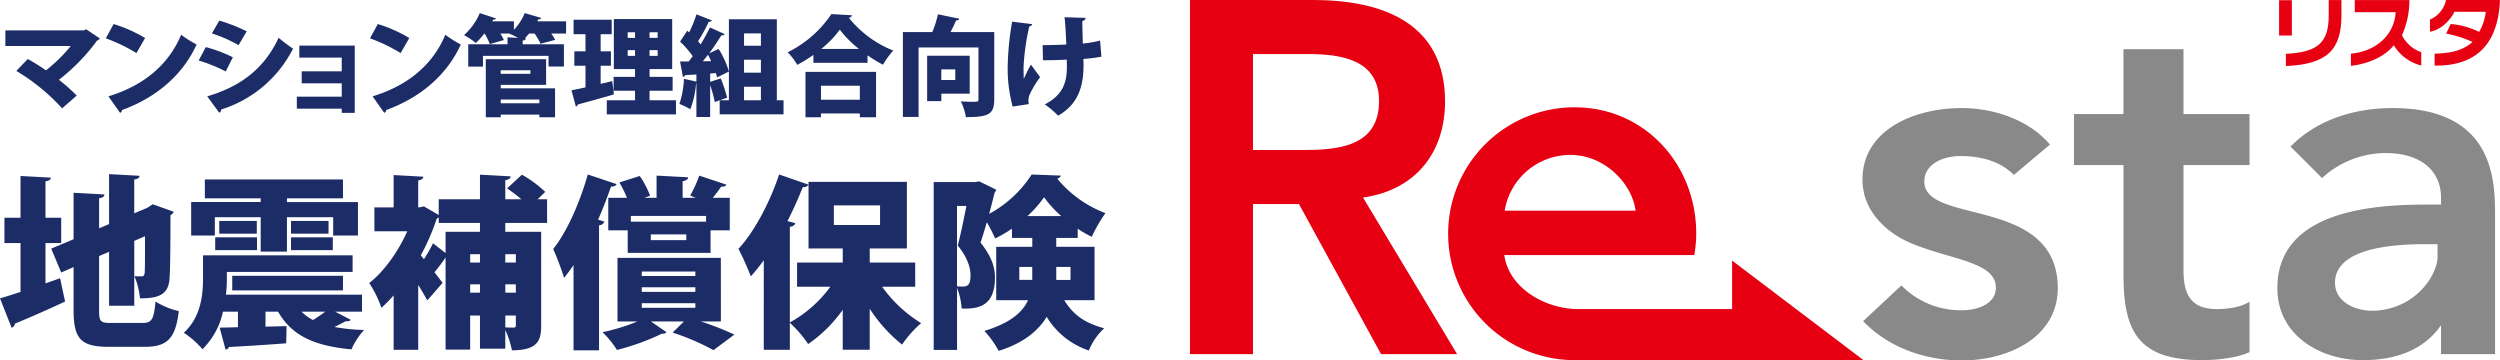 <svg xmlns="http://www.w3.org/2000/svg" viewBox="0 0 554.387 79.929"><defs><style>.a{fill:#1c2c66;}.b{fill:#e60012;}.c{fill:#898989;}</style></defs><title>アートボード 1</title><path class="a" d="M22.121,8.523a.879.879,0,0,1-.576.456,43.833,43.833,0,0,1-8.473,8.713,40.069,40.069,0,0,1,3.937,3.5l-3.24,2.832a44.318,44.318,0,0,0-10.154-8.3l2.544-2.64A45.165,45.165,0,0,1,10.192,15.6a33.583,33.583,0,0,0,5.5-5.4H1.191V6.747H18.616l.481-.264Z"/><path class="a" d="M25.191,5.331a31.168,31.168,0,0,1,6.986,3.1l-1.921,3.336A37.205,37.205,0,0,0,23.464,8.5ZM24.04,21.364c7.9-2.4,13.393-7.081,16.129-13.657A24.508,24.508,0,0,0,43.6,9.867C40.625,16.4,34.937,21.532,27.088,24.388a.917.917,0,0,1-.456.648Z"/><path class="a" d="M45.639,10.443a32.077,32.077,0,0,1,6,2.256l-1.584,3.145a35.074,35.074,0,0,0-6-2.425Zm.312,10.921C53.1,19.252,58.48,15.46,61.792,8.379a32.858,32.858,0,0,0,3.192,2.4A26.791,26.791,0,0,1,49.023,24.292a.653.653,0,0,1-.408.7Zm2.689-16.8a38.569,38.569,0,0,1,6.072,2.376l-1.8,3.072A32.744,32.744,0,0,0,46.983,7.4Z"/><path class="a" d="M78.664,10.107V25.036h-2.88V24.1H65.823V21.436h9.961V18.484H66.9V15.82h8.881V12.771H66.375V10.107Z"/><path class="a" d="M83.775,5.331a31.168,31.168,0,0,1,6.986,3.1L88.84,11.763A37.205,37.205,0,0,0,82.048,8.5ZM82.624,21.364c7.9-2.4,13.393-7.081,16.129-13.657a24.508,24.508,0,0,0,3.433,2.16C99.209,16.4,93.521,21.532,85.672,24.388a.917.917,0,0,1-.456.648Z"/><path class="a" d="M125.537,4.731V7.443h-3.288a12.424,12.424,0,0,1,.864,1.392l-3.24.864a14.93,14.93,0,0,0-1.32-2.256h-1.225c-.311.36-.624.72-.935,1.056h.215c-.024.264-.215.432-.7.5v.816h9.145v4.944h-3.409V12.387H107.1v2.376h-3.265V9.819h8.713V8.283l2.352.12c-.648-.336-1.392-.7-1.92-.936l.024-.024h-2.04a12.511,12.511,0,0,1,.768,1.44l-3.121.888a12.925,12.925,0,0,0-1.151-2.328h-.072a16.01,16.01,0,0,1-1.872,2.088A17.822,17.822,0,0,0,102.9,7.779a13.65,13.65,0,0,0,3.5-4.873l3.6,1.176a.645.645,0,0,1-.649.264l-.191.385h4.8V6.6a11.4,11.4,0,0,0,2.4-3.7l3.673,1.081a.6.6,0,0,1-.648.288,4.182,4.182,0,0,1-.241.456ZM111.04,18.82v.768h12.049V26h-3.481V25.42H111.04V26h-3.312V13.131H121.1V18.82Zm6.576-3.241H111.04v.792h6.576Zm1.992,6.5H111.04V22.9h8.568Z"/><path class="a" d="M135.76,17.98l.384,2.952c-2.9.84-6,1.7-7.993,2.232a.588.588,0,0,1-.456.456l-.96-3.6c.888-.168,1.945-.384,3.1-.648v-4.8h-2.472V11.379h2.472V7.587h-2.64V4.37h8.449V7.587h-2.449v3.792h2.281v3.193h-2.281V18.6Zm8.281,4.248H149.9v3.144H134.56V22.228h6.264V20.116h-4.752V17.044h4.752V15.316h-4.7V4.226h12.937v11.09h-5.016v1.728h5.112v3.072h-5.112ZM139.192,7.155V8.4h1.632V7.155Zm0,5.232h1.632V11.115h-1.632ZM145.841,8.4V7.155h-1.8V8.4Zm0,3.984V11.115h-1.8v1.272Z"/><path class="a" d="M172.265,22.228h1.488v3.12H159.592v-3.12l-1.08.408a28.02,28.02,0,0,0-1.033-3.744v7.056h-3.047v-7.44h-.073a20.8,20.8,0,0,1-1.272,5.712,17.384,17.384,0,0,0-2.424-1.176,20.452,20.452,0,0,0,1.008-5.568l2.761.624V16.515c-.937.049-1.8.12-2.521.144a.527.527,0,0,1-.479.385l-.624-3.409h1.92c.288-.384.6-.768.887-1.176a22.074,22.074,0,0,0-2.807-3.24L152.415,6.8l.408.384a29.9,29.9,0,0,0,1.632-4.008l3.433,1.367a.785.785,0,0,1-.72.288,35,35,0,0,1-2.376,4.321c.216.24.407.48.575.7.792-1.3,1.513-2.616,2.065-3.769L160.7,7.563c-.1.192-.36.288-.744.288a47.791,47.791,0,0,1-2.712,3.984l2.112-.984a19.446,19.446,0,0,1,2.28,5.016l-2.64,1.3a9.413,9.413,0,0,0-.24-.961l-1.273.1v1.848l2.353-.768a35.467,35.467,0,0,1,1.416,4.272l-1.632.576h2.016V4.275h10.633ZM157.7,13.563A15.569,15.569,0,0,0,157,12.147c-.385.48-.769.984-1.152,1.44ZM168.736,7.4h-3.744v2.736h3.744Zm0,8.713V13.251h-3.744v2.857Zm-3.744,3.12v3h3.744v-3Z"/><path class="a" d="M180.376,12.171A34.354,34.354,0,0,1,176.8,14.38a13.852,13.852,0,0,0-2.137-2.785,24.858,24.858,0,0,0,9.7-8.473l4.584.264a.815.815,0,0,1-.719.553,23.935,23.935,0,0,0,9.864,7.272,17.267,17.267,0,0,0-2.28,3.144,30.5,30.5,0,0,1-3.432-2.088v1.657h-12ZM178.623,26V15.94h15.649V26h-3.6v-.84h-8.617V26Zm12.05-6.984h-8.617v3.1h8.617Zm-.193-8.161a23.7,23.7,0,0,1-4.248-4.272,22.727,22.727,0,0,1-4.128,4.272Z"/><path class="a" d="M220.481,7.107V22.084c0,3.288-1.344,3.888-6.289,3.888a12.178,12.178,0,0,0-1.128-3.5c.817.072,1.825.1,2.521.1,1.248,0,1.392,0,1.392-.552v-11.5H203.7v15.41h-3.479V7.107h6.528A24.779,24.779,0,0,0,208,3.171l4.752.984c-.071.24-.336.359-.743.383-.337.817-.769,1.705-1.225,2.569Zm-5.449,13.657h-6.288V22.42H205.6V12.363h9.432Zm-3.192-5.377h-3.1V17.74h3.1Z"/><path class="a" d="M228.9,5.355c-.023.239-.36.456-.647.5a50.551,50.551,0,0,0-1.273,8.9c0,.745,0,1.728.048,2.737.361-.792,1.032-2.209,1.584-3.169l2.04,2.784a22.087,22.087,0,0,0-2.256,3.721,3.3,3.3,0,0,0-.336,1.464,4.856,4.856,0,0,0,.073.792l-3.576.552a32.531,32.531,0,0,1-1.1-8.737,65.567,65.567,0,0,1,.984-10.1Zm2.305,4.656c1.008,0,3.816-.048,5.256-.144-.12-2.808-.264-5.28-.408-6.048l4.7.144a.914.914,0,0,1-.744.719c0,1.033.047,2.977.12,4.969A24.353,24.353,0,0,0,243.953,9l.288,3.576c-1.08.192-2.425.384-3.984.5l.023,1.321c0,4.992-1.3,8.76-5.64,11.256a20.239,20.239,0,0,0-2.952-2.5c4.1-2.136,4.9-4.944,4.9-8.4l-.023-1.536c-1.393.1-3.529.144-5.282.144Z"/><path class="a" d="M10.086,62.844,13.325,61.7l1.107,5.166c-4.018,1.886-8.283,3.731-11.153,4.92a1.024,1.024,0,0,1-.7.9L0,66.165C1.271,65.8,2.829,65.3,4.551,64.73V53.906H.983V48.289H4.551V39.023l6.723.369c-.041.451-.368.7-1.188.82v8.077h3.485v5.617H10.086Zm11.89,5.986c0,2.5.287,2.788,2.706,2.788H31.57c2.132,0,2.542-.82,2.911-4.756a16.964,16.964,0,0,0,5.166,2.132c-.7,5.9-2.418,7.913-7.5,7.913H24.108c-6.109,0-7.79-1.722-7.79-8.077V59.236l-2.747,1.189-2.215-5.289,4.962-2.091V42.754l6.847.369c-.041.451-.369.7-1.189.861v6.642l2.214-.943V38.613l6.765.369c-.041.451-.369.7-1.189.82v7.5l2.911-1.23,1.189-.779,4.674,1.681a1.809,1.809,0,0,1-.738.738c0,7.913-.082,12.177-.2,13.9-.164,3.854-2.624,4.551-6.56,4.551a16.989,16.989,0,0,0-1.23-4.92c.533.041,1.23.041,1.558.041.41,0,.615-.123.7-.738.082-.492.082-2.829.082-8.159l-2.379,1.025V67.805H24.19V55.833l-2.214.943Z"/><path class="a" d="M74.333,69.117l3.444,1.8c-.246.328-.574.328-1.148.328-.656.369-1.558.82-2.46,1.271a42.724,42.724,0,0,0,6.56.656,15.851,15.851,0,0,0-2.788,4.3C69.5,76.7,64.657,74.324,61.664,69.117H58.876v3.321l4.674-.123-.082,3.813c-4.756.369-9.553.656-12.71.82a.842.842,0,0,1-.738.574l-1.312-4.879c1.188,0,2.542-.041,4.059-.082V69.117H49.446A16.578,16.578,0,0,1,44.9,77.44a19.619,19.619,0,0,0-4.141-3.649c3.853-3.526,4.264-8.487,4.264-12.177v-5h33.17V60.3H50.307v1.435a28.181,28.181,0,0,1-.205,3.608H80.278v3.772ZM47.642,48.166v4.059H42.394V44.8H57.81v-.82H45.428V39.8H76.055v4.182H63.632v.82H79.376v7.421H73.882V48.166H63.632v7.626H57.81V48.166Zm.082,7.3V52.635H56.99v2.829Zm.9-6.478h8.323v2.829H48.626ZM76.055,64.4H51.5V61.163H76.055ZM64.534,48.986h8.323v2.829H64.534Zm0,6.478V52.635H73.8v2.829Zm2.337,13.653a9.887,9.887,0,0,0,2.542,1.845c.943-.574,1.886-1.23,2.706-1.845Z"/><path class="a" d="M121.319,49.437h-9.266v1.968h7.954V72.192c0,3.239-.7,5.494-6.478,5.494a20.659,20.659,0,0,0-1.476-4.51v4.141h-5.617V69.978h-2.173v7.544H98.81V57.145h-.041c-.574.9-1.558,2.173-2.419,3.239.82,1.025,1.476,1.927,1.8,2.337l-3.4,3.9c-.492-.943-1.23-2.173-2.009-3.444V77.563H87.289V65.509a34.621,34.621,0,0,1-2.706,2.747,24.542,24.542,0,0,0-2.706-5.494c3.28-2.542,6.436-6.97,8.446-11.48h-7.3V45.993h4.265V38.818l6.6.369c-.041.41-.369.7-1.148.82v5.986a4.076,4.076,0,0,0,1.23-.246l3.321,1.927V44.189h9.143V38.736l6.806.369c-.041.451-.369.7-1.189.861v4.223h3.567c-.984-.861-2.173-1.722-3.157-2.419l3.28-3.034a26.382,26.382,0,0,1,5.166,3.813l-1.68,1.64h2.09Zm-14.883,1.968V49.437H97.293v-1.23a1.693,1.693,0,0,1-.451.287,48.2,48.2,0,0,1-3.527,8.118l.7.861a32.4,32.4,0,0,0,2.008-3.526L98.81,56.12V51.405Zm-2.173,6.806h2.173V56.366h-2.173Zm0,6.683h2.173V63.049h-2.173Zm10.127-8.528h-2.337v1.845h2.337Zm-2.337,6.683v1.845h2.337V63.049Zm0,6.929V72.6c.738.041,1.517.041,1.845.041.369,0,.492-.123.492-.533V69.978Z"/><path class="a" d="M136.735,40.827c-.164.369-.574.574-1.23.533-.861,2.46-1.8,4.92-2.87,7.339l1.394.451a1.381,1.381,0,0,1-1.189.82V77.686h-5.658v-18.9q-1.047,1.538-2.091,2.829a63.768,63.768,0,0,0-2.419-6.4c2.952-3.649,5.9-10.209,7.667-16.523ZM159.859,71.29h-4.428a65.608,65.608,0,0,1,7.422,2.911l-4.634,3.444a52.849,52.849,0,0,0-9.061-3.895l2.5-2.46h-7.3l3.444,2.378c-.287.328-.574.328-1.025.328a52.938,52.938,0,0,1-9.964,3.608,20.657,20.657,0,0,0-3.2-3.936,46.074,46.074,0,0,0,7.749-2.378h-4.429v-14.1h22.92ZM134.89,43.861h4.141a26.224,26.224,0,0,0-1.681-3.4l4.51-1.435a19.7,19.7,0,0,1,2.3,4.387l-1.271.451h2.706v-4.92l7.011.369c-.041.451-.41.738-1.23.861v3.69h2.911l-1.23-.492a28.466,28.466,0,0,0,2.01-4.428l6.026,2.009c-.164.328-.574.451-1.189.451a27.419,27.419,0,0,1-1.845,2.46h3.772v7.216h-4.264v5H139.2v-5H134.89Zm21.689,5.289V47.879H139.892V49.15ZM142.311,60.22V61.2H154.2V60.22Zm0,3.485V64.73H154.2V63.705Zm0,3.526v1.025H154.2V67.231Zm9.881-13.981V51.979H144.32V53.25Z"/><path class="a" d="M202.95,63.582h-7.339a29.943,29.943,0,0,0,8.651,8.077,24.55,24.55,0,0,0-4.223,4.756,33.093,33.093,0,0,1-7.175-7.954v9.1h-5.986V68.707a30.56,30.56,0,0,1-7.667,7.585,26,26,0,0,0-4.059-4.715v5.986h-5.781V57.719a43.765,43.765,0,0,1-2.87,3.567,66.691,66.691,0,0,0-2.747-6.109c3.4-3.608,6.929-10.168,9.019-16.482l6.52,2.255a1.264,1.264,0,0,1-1.272.533,81.755,81.755,0,0,1-3.4,7.544l1.722.451c-.082.41-.451.738-1.189.82V71.5a27.542,27.542,0,0,0,8.979-7.913h-7.38V58.211h10.127V55.1h-7.585V40.335h21.812V55.1h-8.241v3.116H202.95Zm-18.04-18.04v4.346h10.25V45.542Z"/><path class="a" d="M242.72,66.575H236c2.378,3.854,5.289,5.207,8.857,6.232a13.608,13.608,0,0,0-3.4,4.92,17.38,17.38,0,0,1-9.348-7.462c-1.845,3.034-5.043,5.781-10.661,7.544a20.731,20.731,0,0,0-3.156-4.428c5.821-1.763,8.487-4.182,9.676-6.806h-7.052V54.726h8V52.758h-4.51v-2.05a28.491,28.491,0,0,1-3.731,2.173,30.089,30.089,0,0,0-1.846-3.608c-.45,1.6-.942,3.2-1.393,4.51,2.378,3.034,3.2,5.33,3.2,7.749,0,6.068-3.28,7.052-7.38,6.888a15.738,15.738,0,0,0-1.025-4.592V77.6H207.05V40.376h9.183l.9-.164,3.772,1.845a2.081,2.081,0,0,1-.369.738c-.328,1.394-.738,2.993-1.189,4.633a25.724,25.724,0,0,0,9.43-8.733l6.478.246a1,1,0,0,1-.82.656,25.464,25.464,0,0,0,10.7,7.667,33.031,33.031,0,0,0-3.034,5.248,24.379,24.379,0,0,1-3.116-1.8v2.05h-4.756v1.968h8.487Zm-30.5-20.91V63.5c.492.041.984.041,1.352.041,1.354,0,1.641-.861,1.641-2.583s-.779-3.977-2.829-6.519c.656-2.419,1.352-5.945,1.927-8.774Zm13.817,16.4h2.87V59.2h-2.87ZM235.34,47.92a25.184,25.184,0,0,1-3.813-4.182,25.457,25.457,0,0,1-3.69,4.182ZM237.39,59.2h-3.157v2.87h3.157Z"/><path class="b" d="M277.856,33.267V11.984h12.1c7.207,0,15.855,1.1,15.855,10.42,0,10.205-9.206,10.863-17.084,10.863ZM263.884,78.526h13.972V45.255h10.2l18.2,33.271h16.86L302.259,43.808c11.647-1.667,18.189-9.971,18.189-21.3,0-17.631-14.2-22.51-29.285-22.51H263.884V78.526"/><path class="c" d="M459.912,36.6V25.293h10.973V10.917H484.2V25.293h14.642V36.6H484.2V59.9c0,5.32,1.557,8.648,7.429,8.648,2.337,0,5.546-.445,7.213-1.661v11.2c-2.773,1.329-7.435,1.774-10.541,1.774-14.081,0-17.415-6.323-17.415-18.863V36.6Z"/><path class="b" d="M384.1,57.782v10.76H350.074c-7.426,0-15.454-4.631-16.494-11.975h42.135a27.945,27.945,0,0,0,.432-4.744c0-15.479-11.5-28.029-26.981-28.029a28.033,28.033,0,1,0,0,56.066h64.071ZM348.26,34.351c7.292,0,13.565,6,14.442,12.364H333.671A14.762,14.762,0,0,1,348.26,34.351"/><path class="b" d="M516.4.011h2.826V3.4c0,7.649-3.174,10.846-12.321,11.247V11.937c7.339-.373,9.5-2.676,9.5-8.557Zm-8.166,7.87h-2.836V.049h2.836Z"/><path class="b" d="M536.928,14.529a9.964,9.964,0,0,1-6.094-4.5c-1.9,2.423-5.45,4.1-9.514,4.575v-2.7c6.042-.585,9.679-4.55,9.924-9.2h-9.065V.01h12.114a18.887,18.887,0,0,1-1.645,7.809,7.633,7.633,0,0,0,4.28,3.758Z"/><path class="b" d="M542.449,7.442A27.628,27.628,0,0,1,548.3,9.289c-1.98,1.756-4.336,2.494-8.416,2.616v2.642c9.206.128,14.1-4.758,14.5-14.547H542.411a6.071,6.071,0,0,1-3.55,4.335v2.7c2.6-.426,4.656-2.793,5.415-4.421h6.962a11.551,11.551,0,0,1-1.479,4.459,17.792,17.792,0,0,0-6.307-1.756Z"/><path class="c" d="M530.561,23.964c-8.436,0-16.744,2.551-22.626,8.538l6.987,6.982a20.892,20.892,0,0,1,14.192-5.54c7.1,0,12.2,3.434,12.2,9.983v1.435h-3c-11.738,0-33.3,1.222-33.3,18.537,0,10.528,9.61,15.962,18.888,15.962,7.094,0,13.458-2.062,17.412-7.746v6.411h11.976V47.912c0-7.545,0-23.948-22.733-23.948M540.538,56.9c0,4.048-4.788,11.518-13.869,12-3.945.213-8.87-1.73-8.87-6.192,0-7.652,12.643-8.561,19.972-8.561h2.767V56.9"/><path class="c" d="M446.586,38.788c-3-3-7.188-4.186-11.872-4.186-3.654,0-7.987,1.667-7.987,5.659,0,9.538,28.41,3.327,29.566,22.516.724,11.863-10.807,17.152-21.26,17.152-8.059,0-16.275-2.832-21.871-8.717l8.482-7.921a18.314,18.314,0,0,0,12.412,5.49c3.951.269,8.541-1.166,8.541-5.007,0-5.841-10.45-6.2-19.189-10.008-4.794-2.087-10.1-6.662-10.377-13.292-.477-11.312,10.954-16.51,22.027-16.51,6.386,0,14.514,2.206,19.528,8.093Z"/></svg>